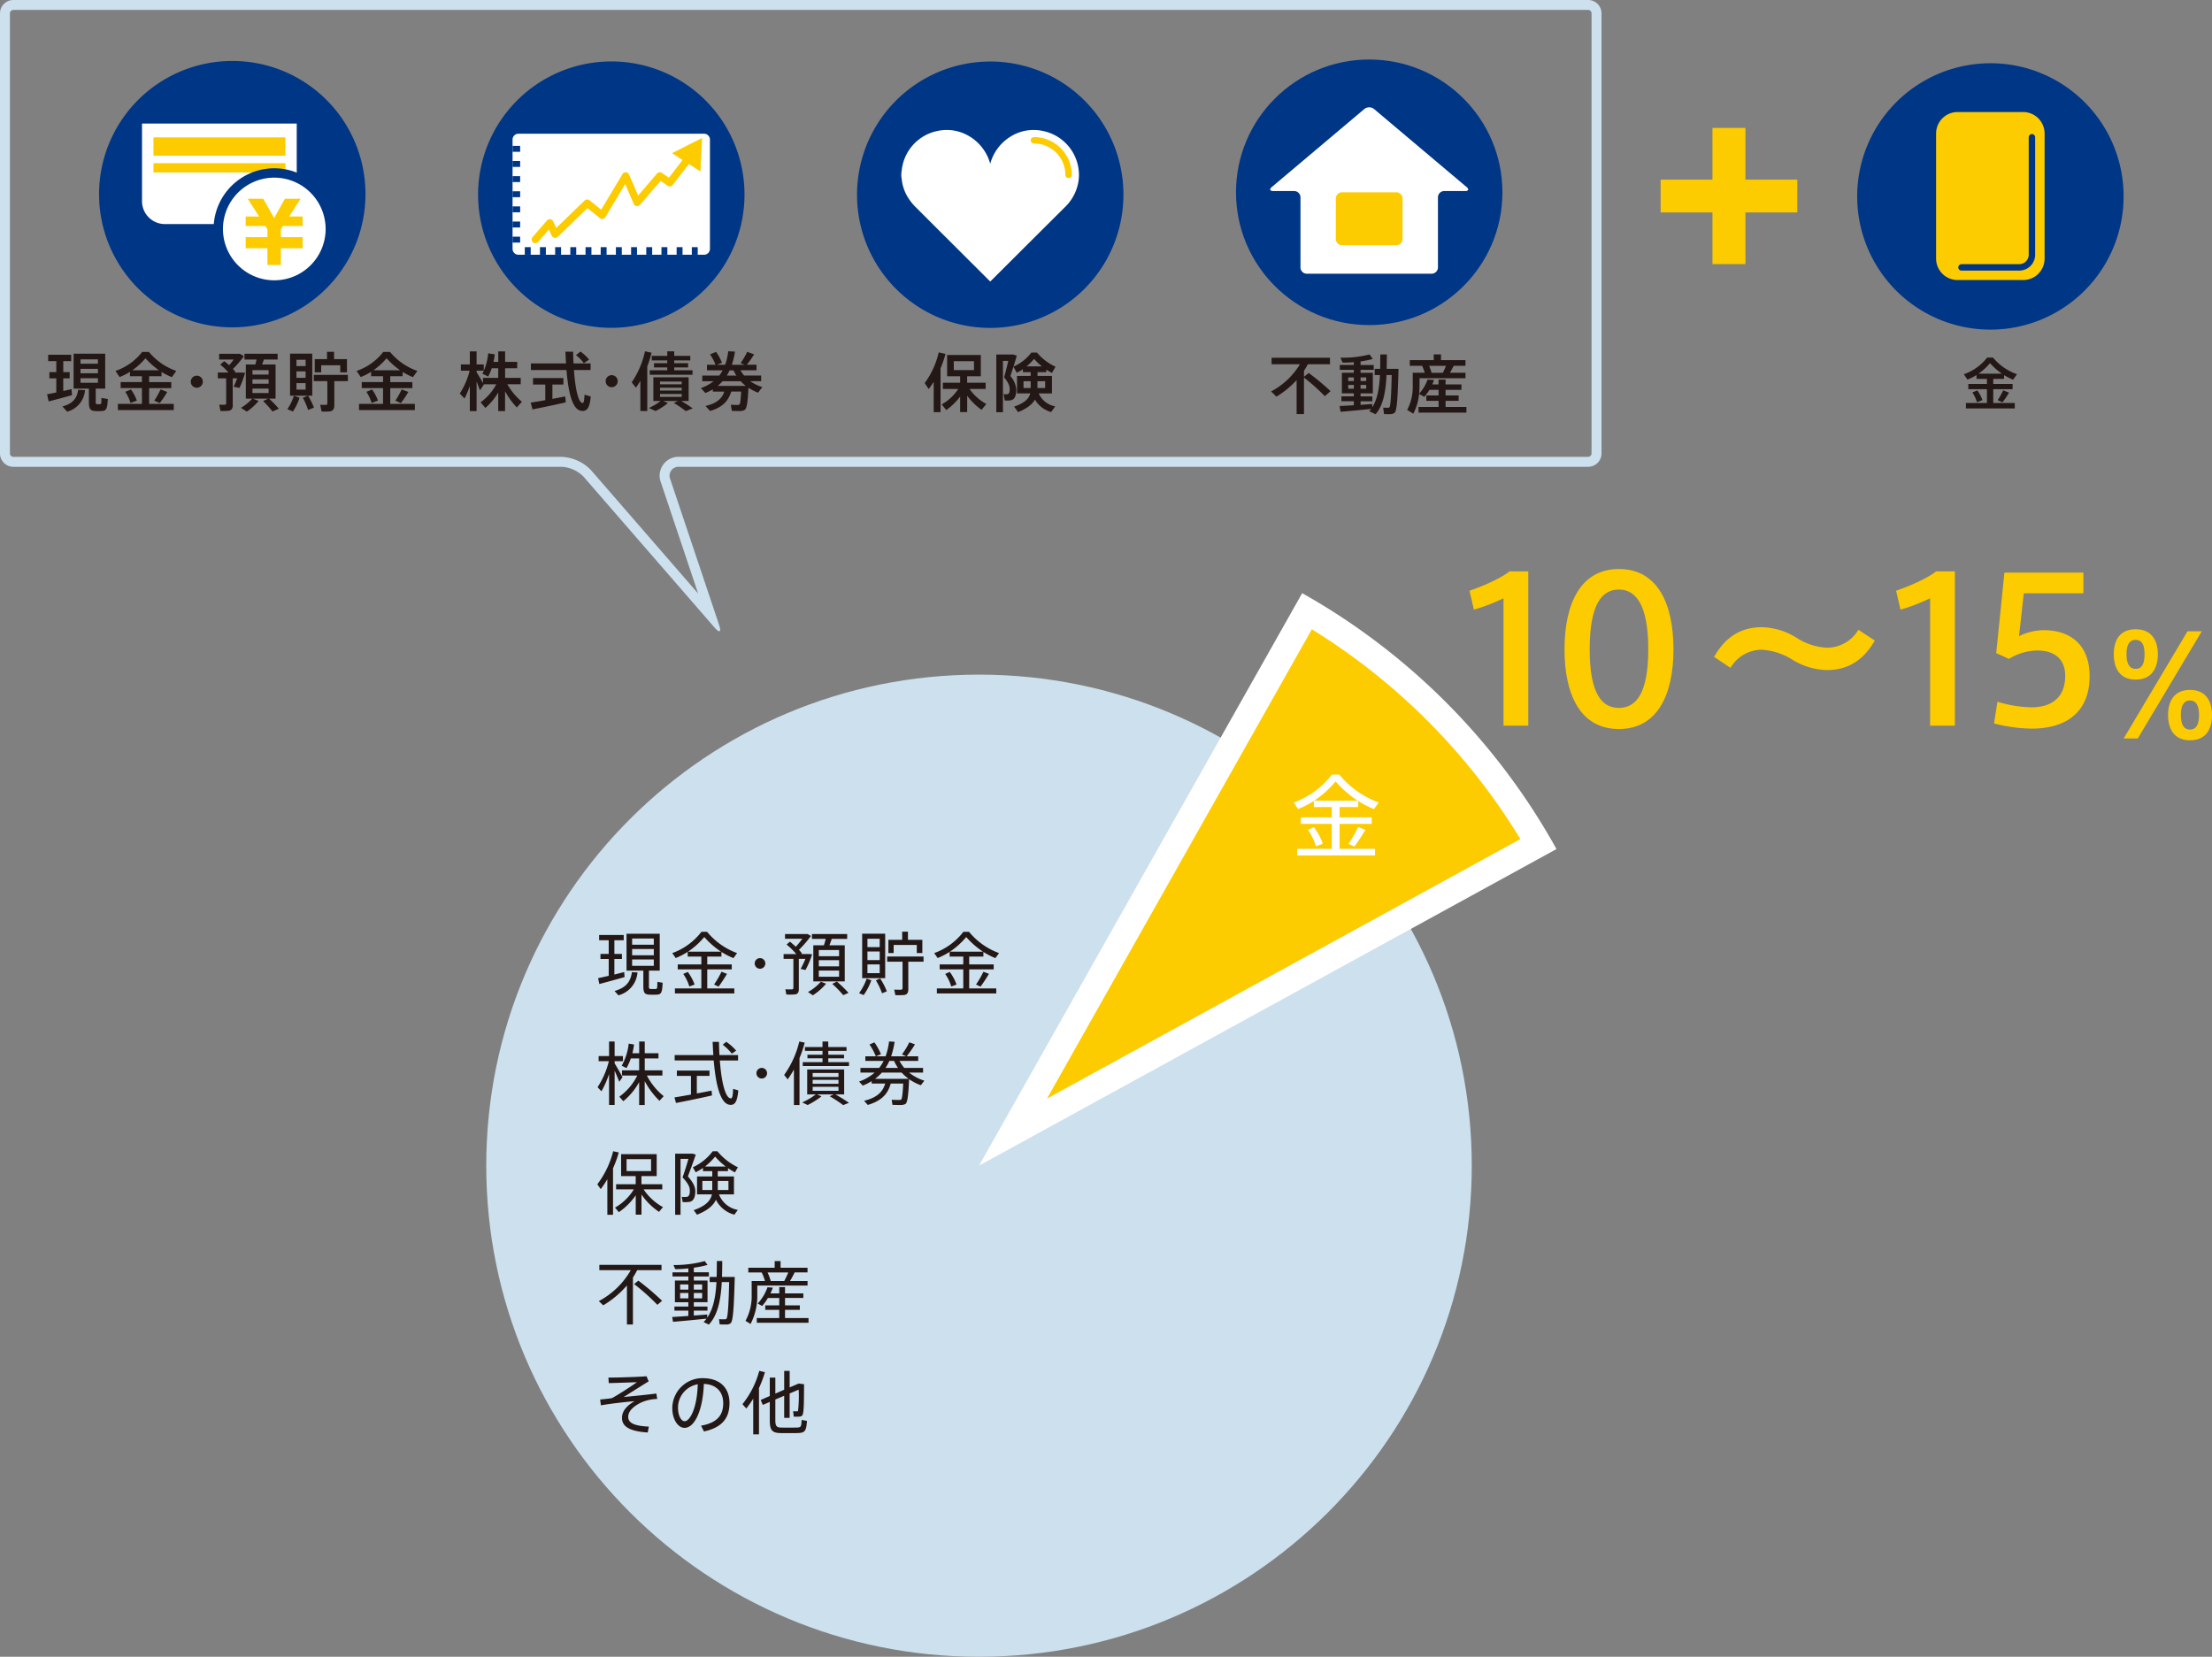<svg xmlns="http://www.w3.org/2000/svg" width="549.99" height="412" viewBox="0 0 549.99 412">
  <rect x="0" y="0" width="549.99" height="412" fill="#808080" stroke="none"/>
  <g id="グループ_5844" data-name="グループ 5844" transform="translate(15623.995 -3550)">
    <path id="パス_25089" data-name="パス 25089" d="M0,0H33.98V8.16H0Z" transform="translate(-15211.095 3594.67)" fill="#fccc00"/>
    <path id="パス_25090" data-name="パス 25090" d="M0,0H8.19V33.87H0Z" transform="translate(-15198.205 3581.81)" fill="#fccc00"/>
    <g id="グループ_5772" data-name="グループ 5772" transform="translate(-15623.995 3550)">
      <path id="パス_24649" data-name="パス 24649" d="M528.01,48.75a33.12,33.12,0,1,1-33.12-33.02,33.075,33.075,0,0,1,33.12,33.02" fill="#003686"/>
      <path id="パス_24650" data-name="パス 24650" d="M503.02,69.64H486.75a5.348,5.348,0,0,1-5.36-5.33V33.19a5.348,5.348,0,0,1,5.36-5.33h16.27a5.345,5.345,0,0,1,5.35,5.33V64.31a5.339,5.339,0,0,1-5.35,5.33" fill="#fccc00"/>
      <path id="パス_24651" data-name="パス 24651" d="M505.22,34.14V63.35a3.154,3.154,0,0,1-3.15,3.14H487.71" fill="none" stroke="#003685" stroke-linecap="round" stroke-linejoin="round" stroke-width="1.6"/>
    </g>
    <path id="パス_25091" data-name="パス 25091" d="M122.52,0c67.666,0,122.52,54.675,122.52,122.12S190.186,244.24,122.52,244.24,0,189.565,0,122.12,54.854,0,122.52,0Z" transform="translate(-15503.095 3717.76)" fill="#cce0ee"/>
    <g id="グループ_5773" data-name="グループ 5773" transform="translate(-15623.995 3550)">
      <path id="パス_24652" data-name="パス 24652" d="M151.35,242.66v-4.18H149.3v-1.27h2.05v-3.4h-2.38v-1.3h6.11v1.3h-2.32v3.4h1.88v1.27h-1.88v3.86c.88-.22,1.75-.43,2.44-.62l.1,1.25c-1.82.53-4.67,1.3-6.28,1.73l-.31-1.46c.67-.14,1.62-.34,2.63-.58Zm7.16-.85a6.406,6.406,0,0,1-4.75,5.7l-.96-1.08c3.12-.87,4.01-2.57,4.32-4.68l1.39.07Zm2.83,3.34c0,.67.09.77.47.79H163c.4-.02.43-.1.45-1.78l1.31.22c-.12,2.64-.38,2.95-1.65,2.97-.43.02-1.08.02-1.45,0-1.4-.03-1.7-.43-1.7-2.2v-3.79h-4.18V232.2h8.26v9.16h-2.69v3.79Zm-4.17-10.22h5.39v-1.54h-5.39Zm0,2.62h5.39v-1.56h-5.39Zm0,2.63h5.39V238.6h-5.39Z" fill="#231815"/>
      <path id="パス_24653" data-name="パス 24653" d="M174.38,245.79v-4.73h-5.87v-1.23h5.87v-1.96h-3.39V236.7a18.36,18.36,0,0,1-2.98,1.54l-.86-1.23a15.908,15.908,0,0,0,7.26-5.3h1.39a17.426,17.426,0,0,0,7.47,5.3l-.91,1.25a18.362,18.362,0,0,1-2.98-1.54v1.15h-3.53v1.96h6.09v1.23h-6.09v4.73h6.73v1.25H167.81v-1.25h6.56Zm-3.37-4.1a11.9,11.9,0,0,1,1.69,3.14l-1.31.48a10.806,10.806,0,0,0-1.51-3.12l1.14-.5Zm8.28-5.03a20.439,20.439,0,0,1-4.18-3.65,18.675,18.675,0,0,1-4.06,3.65h8.25Zm1.46,5.52a36.074,36.074,0,0,1-2.08,3.17l-1.12-.52a23.442,23.442,0,0,0,1.84-3.19l1.36.53Z" fill="#231815"/>
      <path id="パス_24654" data-name="パス 24654" d="M188.96,240.9a1.32,1.32,0,1,1,.02,0Z" fill="#231815"/>
      <path id="パス_24655" data-name="パス 24655" d="M198.63,245.89c0,.81-.22,1.29-.95,1.39a15.107,15.107,0,0,1-2.17.02l-.24-1.29c.57.03,1.36.03,1.62.02.29-.02.38-.15.38-.41v-7.17h-2.44v-1.2h3.15a16.982,16.982,0,0,0-2.41-2.37l.84-.72c.53.43,1.02.86,1.46,1.27a22.1,22.1,0,0,0,1.62-1.99h-4.3v-1.17h5.61l.83.48a28.12,28.12,0,0,1-2.98,3.45,9.347,9.347,0,0,1,.74.88l-.21.17h2.08l.67.05a22.471,22.471,0,0,1-1.65,3.91l-1.21-.26a26.314,26.314,0,0,0,1.19-2.5h-1.64v7.44Zm6.77-1.27a14.558,14.558,0,0,1-3.29,2.88c-.34-.22-.69-.45-1.21-.81a12.149,12.149,0,0,0,3.2-2.57l1.29.5Zm-.55-9.54c.19-.55.34-1.11.46-1.61h-3.43v-1.2h8.76v1.2H206.8c-.16.5-.36,1.06-.58,1.61h3.82v8.97h-7.82v-8.97h2.62Zm-1.26,2.7h5.04v-1.53h-5.04Zm0,2.53h5.04v-1.54h-5.04Zm0,2.58h5.04v-1.54h-5.04Zm4.51,1.21a30.99,30.99,0,0,1,2.87,2.8l-1.31.57a25.666,25.666,0,0,0-2.72-2.8c.48-.26.81-.41,1.15-.57Z" fill="#231815"/>
      <path id="パス_24656" data-name="パス 24656" d="M216.65,243.76a14.789,14.789,0,0,1-1.91,3.69l-1.14-.48a13.635,13.635,0,0,0,1.88-3.6Zm3.44-11.58v11.06h-5.72V232.18Zm-4.41,3.35h3.05v-2.09h-3.05Zm0,3.22h3.05v-2.13h-3.05Zm0,3.24h3.05v-2.16h-3.05Zm3.17,1.34a16.855,16.855,0,0,1,1.65,3.19l-1.19.48a17.06,17.06,0,0,0-1.53-3.22Zm6.99,2.68c0,.82-.26,1.29-1,1.42a17.2,17.2,0,0,1-2.22.03l-.28-1.37c.59.03,1.43.03,1.67.02.31-.02.4-.15.4-.41v-6.55h-3.82v-1.29h9.04v1.29h-3.79v6.86Zm-1.52-12.3v-2.02h1.43v2.02h3.58V237h-1.38v-2.02H222.2V237h-1.31v-3.29h3.43Z" fill="#231815"/>
      <path id="パス_24657" data-name="パス 24657" d="M239.51,245.79v-4.73h-5.87v-1.23h5.87v-1.96h-3.39V236.7a18.36,18.36,0,0,1-2.98,1.54l-.86-1.23a15.908,15.908,0,0,0,7.26-5.3h1.39a17.426,17.426,0,0,0,7.47,5.3l-.91,1.25a18.362,18.362,0,0,1-2.98-1.54v1.15h-3.53v1.96h6.09v1.23h-6.09v4.73h6.73v1.25H232.94v-1.25h6.56Zm-3.37-4.1a11.9,11.9,0,0,1,1.69,3.14l-1.31.48a10.806,10.806,0,0,0-1.51-3.12l1.14-.5Zm8.28-5.03a20.439,20.439,0,0,1-4.18-3.65,18.675,18.675,0,0,1-4.06,3.65h8.25Zm1.46,5.52a36.074,36.074,0,0,1-2.08,3.17l-1.12-.52a23.442,23.442,0,0,0,1.84-3.19l1.36.53Z" fill="#231815"/>
      <path id="パス_24658" data-name="パス 24658" d="M149.54,271.37l-.96-1.01a20.974,20.974,0,0,0,2.81-6.47h-2.55v-1.27h2.6V259h1.38v3.62h2.07v1.27h-2.07v.53c.72,1.2,1.52,2.61,1.96,3.46l-.81,1.13c-.28-.72-.7-1.77-1.15-2.76v8.52h-1.38v-7.7a23.317,23.317,0,0,1-1.89,4.29Zm5.43,2.47-.98-1.13a14.152,14.152,0,0,0,4.46-5.25h-3.8v-1.3h4.27v-2.95h-2.07a14.79,14.79,0,0,1-1.08,2.4l-1.19-.6a14.436,14.436,0,0,0,1.74-5.49l1.33.22c-.1.74-.24,1.46-.41,2.18h1.69V259h1.38v2.92h3.41v1.29h-3.41v2.95h4.39v1.3h-3.86a16.179,16.179,0,0,0,4.18,5.13l-1.05,1.15a19.842,19.842,0,0,1-3.67-4.9v5.95h-1.38v-5.7a16.407,16.407,0,0,1-3.94,4.75Z" fill="#231815"/>
      <path id="パス_24659" data-name="パス 24659" d="M171.8,272.19v-4.65h-3.5v-1.32h8.11v1.32h-3.15v4.37c1.33-.24,2.63-.5,3.67-.7l.1,1.2c-2.6.6-6.68,1.44-8.95,1.87l-.38-1.39c1.03-.15,2.53-.41,4.1-.7Zm5.56-9.82c-.07-1.06-.12-2.16-.17-3.29h1.57c.02,1.15.07,2.25.12,3.29h4.63v1.34h-4.53c.41,5.54,1.39,9.33,2.7,9.43.38.03.53-.5.6-2.37l1.29.38c-.26,3-.93,3.76-2.2,3.57-2.24-.33-3.39-4.84-3.91-11.01h-9.71v-1.34Zm3.22-3.3a12.71,12.71,0,0,1,2.46,2.2l-1.08.75a12.347,12.347,0,0,0-2.27-2.23Z" fill="#231815"/>
      <path id="パス_24660" data-name="パス 24660" d="M189.39,268.2a1.32,1.32,0,1,1,.02,0Z" fill="#231815"/>
      <path id="パス_24661" data-name="パス 24661" d="M197.4,274.79v-8.83a26.138,26.138,0,0,1-1.55,2.45l-.88-1.1a23.576,23.576,0,0,0,3.77-8.32l1.34.29a28.756,28.756,0,0,1-1.29,3.83v11.68Zm3.42,0-1.36-.65a16.445,16.445,0,0,0,3.37-1.99H200.7v-6.21h9.19v6.21h-2.17c1.29.72,2.38,1.42,3.36,2.09l-1.43.57a33.984,33.984,0,0,0-3.36-2.2l.98-.46h-4.13l1.12.48a20,20,0,0,1-3.44,2.16Zm-1.22-9.7v-.96h4.91v-.96h-3.75v-.89h3.75v-.96h-4.37v-.94h4.37v-1.39h1.43v1.39h4.54v.94h-4.54v.96h3.92v.89h-3.92v.96h5.15v.96H199.61Zm8.88,1.74h-6.42v.98h6.42Zm0,1.69h-6.42v.99h6.42Zm0,1.74h-6.42v1h6.42Z" fill="#231815"/>
      <path id="パス_24662" data-name="パス 24662" d="M215.77,274.77l-.93-1.03c3.41-.82,4.72-2.4,5.25-4.29h-3.36v-.6a13.131,13.131,0,0,1-2.22,1.11l-.91-1.01a11.433,11.433,0,0,0,3.87-2.23h-3.53v-1.15h4.65a10.753,10.753,0,0,0,1.12-1.75h-4.55v-1.15h5.04a17.538,17.538,0,0,0,.86-3.69l1.38.09a22.733,22.733,0,0,1-.86,3.6h3.73l-1.05-.46a19.284,19.284,0,0,0,1.84-3.02c1.27.48,1.34.5,1.39.53a28.127,28.127,0,0,1-2.05,2.95h2.86v1.15h-4.65a9.632,9.632,0,0,0,1.19,1.75h4.67v1.15h-3.48a11.7,11.7,0,0,0,3.8,2.02l-.88,1.13a12.381,12.381,0,0,1-2.91-1.51c-.17,3.88-.38,5.82-.93,6.18a2.4,2.4,0,0,1-1.08.24c-.46.02-1.51-.02-2.13-.03l-.19-1.27c.59.03,1.53.07,1.98.05a.534.534,0,0,0,.36-.1c.24-.17.4-1.41.52-3.98h-3.1c-.65,2.37-2.05,4.24-5.72,5.32Zm1.64-15.56a14.578,14.578,0,0,1,1.63,2.95l-1.27.52a15.349,15.349,0,0,0-1.58-2.95C217.31,259.27,217.36,259.23,217.41,259.21Zm7.81,9.07h.72a11.838,11.838,0,0,1-1.76-1.56h-4.91a11.624,11.624,0,0,1-1.7,1.56h7.64Zm-1.94-2.71a10.324,10.324,0,0,1-.98-1.75h-1.17a11.666,11.666,0,0,1-.96,1.75h3.12Z" fill="#231815"/>
      <path id="パス_24663" data-name="パス 24663" d="M152.42,302.08h-1.41v-8.85a22.116,22.116,0,0,1-1.65,2.47l-.84-1.2a22.741,22.741,0,0,0,3.94-8.22l1.39.31a27.441,27.441,0,0,1-1.43,3.93v11.56Zm12.43-1.9c-.43.48-.71.82-.98,1.18a16.237,16.237,0,0,1-4.37-4.31v5.01h-1.43v-4.82a16.216,16.216,0,0,1-4.2,4.19l-.95-1.13a13.182,13.182,0,0,0,4.68-4.54h-4.41v-1.27h4.87v-2.02h-3.63v-5.46h8.85v5.46h-3.79v2.02h5.18v1.27h-4.65a13.718,13.718,0,0,0,4.82,4.42Zm-9.06-8.97h6.09v-2.95h-6.09Z" fill="#231815"/>
      <path id="パス_24664" data-name="パス 24664" d="M171.98,286.89h.26l.76.24c-.59,1.7-1.26,3.55-1.96,5.4,1.31,1.54,1.84,2.57,1.84,3.71,0,1.25-.33,2.4-1.38,2.62a7.283,7.283,0,0,1-1.77.05l-.21-1.29a6.206,6.206,0,0,0,1.21.02c.62-.09.79-.67.79-1.54,0-.98-.46-1.87-1.81-3.31.57-1.61,1.07-3.21,1.46-4.61h-1.96v13.91h-1.34v-15.2h4.11Zm11.47,13.99-.86,1.18a7.189,7.189,0,0,1-4.58-3.71c-.65,1.42-2.08,2.68-4.72,3.72-.33-.48-.57-.82-.81-1.13,2.96-1.05,4.2-2.33,4.53-3.93h-3.7v-4.46h3.79v-1.32h-2.31v-.79a17.255,17.255,0,0,1-1.81,1.08l-.71-1.25a13.032,13.032,0,0,0,4.94-3.98h1.17a14.873,14.873,0,0,0,5.09,3.98l-.74,1.27a17.631,17.631,0,0,1-1.72-1.05v.74h-2.55v1.32h4.03v4.46h-3.72a6.12,6.12,0,0,0,4.67,3.86Zm-8.82-4.95h2.46v-2.25h-2.46Zm5.81-5.85a17.118,17.118,0,0,1-2.63-2.47,15.733,15.733,0,0,1-2.51,2.47h5.15Zm.68,5.85v-2.25h-2.65v2.25Z" fill="#231815"/>
      <path id="パス_24665" data-name="パス 24665" d="M157.38,329.37h-1.5v-9.71a24.283,24.283,0,0,1-5.89,4.94l-1.1-1.05a19.884,19.884,0,0,0,7.95-7.7h-7.82v-1.32h15.46v1.32h-6.04c-.33.62-.67,1.23-1.07,1.84v11.68Zm1.34-10.91a66.458,66.458,0,0,1,5.9,5.01l-1.17,1.01a52.676,52.676,0,0,0-5.78-5.16l1.05-.86Z" fill="#231815"/>
      <path id="パス_24666" data-name="パス 24666" d="M171.15,327.26v-1.34h-3.46v-1.01h3.46v-1.08h-3.34v-5.39h3.34v-1.01h-3.94V316.4h3.94v-.98a32.454,32.454,0,0,1-3.25.19l-.45-1.03a28.96,28.96,0,0,0,7.78-.98l.69.94a22.535,22.535,0,0,1-3.41.7v1.15h3.74v1.03h-3.74v1.01h3.41v5.39h-3.41v1.08h3.39v1.01h-3.39v1.23c1.21-.09,2.39-.17,3.32-.26l.02.79c1.55-2.25,2.1-5.35,2.29-8.85h-1.69v-1.27h1.74c.03-1.29.05-2.61.05-3.96h1.34c0,1.34-.02,2.68-.07,3.96h3.18c-.19,6.96-.38,10.86-.98,11.46a1.556,1.556,0,0,1-1.08.36c-.38,0-1.21,0-1.69-.03l-.16-1.3a14.493,14.493,0,0,0,1.45.03.459.459,0,0,0,.4-.14c.34-.38.53-3.36.67-9.11h-1.84c-.24,4.36-.96,8.2-3.22,10.57l-1.29-.62c.26-.28.5-.57.72-.86-2.46.26-6.21.62-8.33.79l-.21-1.2c1-.05,2.48-.15,4.01-.26Zm-2.04-6.57h2.05V319.4h-2.05Zm0,2.18h2.05v-1.34h-2.05Zm5.47-2.18V319.4h-2.07v1.29Zm0,2.18v-1.34h-2.07v1.34Z" fill="#231815"/>
      <path id="パス_24667" data-name="パス 24667" d="M186.62,329.23l-1.26-.77a12.837,12.837,0,0,0,1.53-6.59v-3.31h3.32a11.52,11.52,0,0,0-.83-2.14h-3.32v-1.17h6.56V313.6h1.46v1.65h6.7v1.17h-3.2c-.31.63-.71,1.39-1.15,2.14h4.36v1.13h-12.5v2.2a15.173,15.173,0,0,1-1.67,7.34Zm1.55-.29v-1.17h5.58v-2.04h-3.48v-1.12h3.48v-1.84h-2.82a12.24,12.24,0,0,1-1.43,1.99l-1.1-.6a11.768,11.768,0,0,0,2.43-4.05l1.33.09a14.255,14.255,0,0,1-.6,1.44h2.2v-1.58h1.43v1.58h4.55v1.13h-4.55v1.84h3.68v1.12h-3.68v2.04h5.84v1.17H188.19Zm3.46-10.38H195c.38-.74.74-1.51,1-2.14h-5.16a11.394,11.394,0,0,1,.79,2.14Z" fill="#231815"/>
      <path id="パス_24668" data-name="パス 24668" d="M160.75,342.24l.53,1.27c-1.82,1.12-4.72,2.95-6.2,3.89,2.68-.26,5.94-.57,8.11-.87l.22,1.35a10.679,10.679,0,0,0-3.89.84c-2.08.99-3.32,2.21-3.32,3.62,0,1.54,1.53,2.26,5.13,2.42l-.28,1.46c-4.6-.29-6.4-1.53-6.4-3.62,0-1.72,1.19-3.04,3.13-4.17-2.62.24-5.7.58-8.37,1.03l-.19-1.44c1.12-.1,2.1-.21,2.94-.34,1.57-.86,4.58-2.8,6.21-3.96-1.74.05-5.16.19-7.01.22l-.09-1.37c2.26,0,7.28-.15,9.45-.33Z" fill="#231815"/>
      <path id="パス_24669" data-name="パス 24669" d="M167.16,350.22a7.5,7.5,0,0,1,7.47-7.51c4.7,0,6.75,2.71,6.75,6.19s-1.55,6.02-6.35,7.07l-.72-1.44c4.27-.75,5.51-2.86,5.51-5.59s-1.62-4.68-4.82-4.8c-.22,6.52-2.27,10.93-4.79,10.93-1.76,0-3.05-2.32-3.05-4.82v-.02Zm1.43-.02c0,1.73.74,3.22,1.63,3.22,1.36,0,3.12-3.38,3.27-9.19a5.918,5.918,0,0,0-4.91,5.97Z" fill="#231815"/>
      <path id="パス_24670" data-name="パス 24670" d="M188.71,356.69h-1.43v-8.87a27.5,27.5,0,0,1-1.72,2.44l-.96-1.08a22.434,22.434,0,0,0,4.18-8.28l1.41.33a28.344,28.344,0,0,1-1.48,3.95v11.53Zm11.21-12.47c-.02,4.92-.05,7.41-.48,7.8a1.146,1.146,0,0,1-.77.26c-.29.02-.95,0-1.31,0l-.16-1.34c.29.02.77.02,1,.02.1-.02.17-.02.22-.09a31.424,31.424,0,0,0,.16-5.3l-2.24.94v6.07h-1.36v-5.49l-2.2.93v5.21c0,1.46.38,1.73,1.43,1.77,1.03.02,2.67.02,3.77,0,1.17-.03,1.27-.14,1.33-1.9l1.34.24c-.21,2.66-.5,2.98-2.55,3.03-1.22.02-2.89.02-4.01,0-2.05-.05-2.69-.63-2.69-3.14v-4.61l-1.74.74-.52-1.23,2.26-.98v-4.58h1.38v3.98l2.2-.96v-4.68h1.36v4.1l2.24-.96,1.34.17Z" fill="#231815"/>
    </g>
    <g id="グループ_5774" data-name="グループ 5774" transform="translate(-15623.995 3550)">
      <path id="パス_24671" data-name="パス 24671" d="M324.99,151.97a160.8,160.8,0,0,1,57.56,57.91L251.87,281.53Z" fill="#fccc00"/>
      <path id="パス_24672" data-name="パス 24672" d="M326.18,156.49a157.465,157.465,0,0,1,51.85,52.16L260.32,273.19l65.86-116.7m-2.41-8.98L243.42,289.87,387,211.14a164.312,164.312,0,0,0-63.24-63.64h0Z" fill="#fff"/>
    </g>
    <g id="グループ_5775" data-name="グループ 5775" transform="translate(-15623.995 3550)">
      <path id="パス_24673" data-name="パス 24673" d="M366.47,151.61l-1.09-4.71c3.18-1.09,7.7-3.02,9.94-4.81h4.67v38.36h-6.16V148.78a45.648,45.648,0,0,1-7.36,2.82Z" fill="#fccc00"/>
      <path id="パス_24674" data-name="パス 24674" d="M416.09,161.52c0,11.2-3.98,19.77-13.57,19.77S389,172.72,389,161.47s3.93-19.97,13.52-19.97,13.57,8.57,13.57,19.97Zm-20.83,0c0,10.9,2.98,14.52,7.26,14.52s7.31-3.62,7.31-14.57-3.03-14.87-7.31-14.87-7.26,3.77-7.26,14.87Z" fill="#fccc00"/>
      <path id="パス_24675" data-name="パス 24675" d="M454.32,161.07a9.094,9.094,0,0,0,7.75-4.46l4.08,2.68c-2.24,3.92-5.77,7.34-11.88,7.34a17.05,17.05,0,0,1-8.45-2.48,16.039,16.039,0,0,0-7.85-2.58,9.08,9.08,0,0,0-7.7,4.51l-4.08-2.73c2.24-3.92,5.67-7.38,11.88-7.38a16.968,16.968,0,0,1,8.55,2.58,15.421,15.421,0,0,0,7.7,2.53Z" fill="#fccc00"/>
      <path id="パス_24676" data-name="パス 24676" d="M472.54,151.61l-1.09-4.71c3.18-1.09,7.7-3.02,9.94-4.81h4.67v38.36H479.9V148.78a45.648,45.648,0,0,1-7.36,2.82Z" fill="#fccc00"/>
      <path id="パス_24677" data-name="パス 24677" d="M508.18,156.71c6.26,0,11.38,3.32,11.38,11.45,0,9.12-6.06,13.03-14.37,13.03a38.737,38.737,0,0,1-9.39-1.29l.84-5.4a30.366,30.366,0,0,0,8.5,1.39c4.28,0,8.35-1.88,8.35-7.83,0-4.56-3.13-6.29-6.86-6.29a13.6,13.6,0,0,0-7.11,2.08l-3.18-1.44,2.04-20.02h19.63v5.15H503.2l-1.19,10.66a14.249,14.249,0,0,1,6.16-1.49Z" fill="#fccc00"/>
      <path id="パス_24678" data-name="パス 24678" d="M531,169c-3.97,0-5.43-2.88-5.43-6.31s1.46-6.21,5.46-6.21,5.5,2.88,5.5,6.21-1.43,6.31-5.5,6.31Zm.55,14.64h-3.52l15.87-26.65h3.55l-15.91,26.65Zm-.52-17.31c1.6,0,2.19-1.39,2.19-3.64s-.59-3.57-2.23-3.57-2.26,1.42-2.26,3.57.63,3.64,2.26,3.64h.03Zm13.47,17.76c-3.97,0-5.43-2.88-5.43-6.28s1.46-6.25,5.46-6.25,5.46,2.88,5.46,6.25-1.36,6.28-5.46,6.28Zm.04-2.67c1.6,0,2.23-1.39,2.23-3.61s-.63-3.61-2.26-3.61-2.26,1.42-2.26,3.61.63,3.61,2.26,3.61Z" fill="#fccc00"/>
    </g>
    <path id="パス_24679" data-name="パス 24679" d="M494.03,100.22V96.79H489.4V95.48h4.63V94.21h-2.59v-.95a12.553,12.553,0,0,1-2.26,1.13l-.9-1.33a12.422,12.422,0,0,0,5.8-4.14h1.46a13.6,13.6,0,0,0,5.96,4.14l-.97,1.36a16.8,16.8,0,0,1-2.24-1.13v.92H495.6v1.27h4.81v1.31H495.6v3.43h5.35v1.34H488.81v-1.34h5.22Zm-2.4-3.14a9.126,9.126,0,0,1,1.29,2.42l-1.37.52a9.013,9.013,0,0,0-1.14-2.42Zm6.11-4.16a16.608,16.608,0,0,1-2.94-2.61,14.913,14.913,0,0,1-2.86,2.61Zm1.78,4.71a19.409,19.409,0,0,1-1.63,2.42l-1.19-.53a18.8,18.8,0,0,0,1.37-2.45l1.44.56Z" transform="translate(-15623.995 3550)" fill="#231815"/>
    <g id="グループ_5776" data-name="グループ 5776" transform="translate(-15623.995 3550)">
      <path id="パス_24680" data-name="パス 24680" d="M14,97.6V94.08H12.28V92.53H14V89.8H11.98V88.22H17.7V89.8H15.73v2.73h1.59v1.55H15.73v3.15c.74-.16,1.46-.32,2.05-.48l.13,1.52c-1.72.48-4.31,1.18-5.82,1.55l-.38-1.78c.59-.1,1.41-.26,2.29-.45Zm7.13-.59a5.955,5.955,0,0,1-4.44,5.36l-1.17-1.3c2.85-.77,3.64-2.24,3.91-4.14Zm2.66,2.73c0,.66.05.75.32.77h.79c.27-.02.31-.1.32-1.55l1.59.26c-.13,2.67-.43,2.97-1.78,3.01a9.887,9.887,0,0,1-1.09,0c-1.54-.05-1.84-.46-1.84-2.48V96.63H18.3V87.95h7.86v8.68H23.8v3.12Zm-3.77-9.29h4.33V89.36H20.02Zm0,2.37h4.33v-1.1H20.02Zm0,2.36h4.33V94.06H20.02Z" fill="#231815"/>
      <path id="パス_24681" data-name="パス 24681" d="M35.29,100.43V96.51H30v-1.5h5.29V93.55H32.32V92.46a14.512,14.512,0,0,1-2.58,1.3l-1.03-1.52a14.2,14.2,0,0,0,6.64-4.73h1.67a15.457,15.457,0,0,0,6.81,4.73l-1.11,1.55a17.543,17.543,0,0,1-2.56-1.29v1.06H37.08v1.46h5.5v1.5h-5.5v3.92H43.2v1.53H29.32v-1.53h5.96Zm-2.74-3.58a10.42,10.42,0,0,1,1.47,2.77l-1.57.59a10.342,10.342,0,0,0-1.3-2.77l1.4-.59Zm6.99-4.77a19,19,0,0,1-3.37-2.99,17.6,17.6,0,0,1-3.27,2.99Zm2.04,5.39a24.41,24.41,0,0,1-1.86,2.77l-1.36-.61a21.51,21.51,0,0,0,1.57-2.8l1.65.64Z" fill="#231815"/>
      <path id="パス_24682" data-name="パス 24682" d="M48.92,96.42a1.5,1.5,0,1,1,.02,0Z" fill="#231815"/>
      <path id="パス_24683" data-name="パス 24683" d="M57.89,100.65c0,.88-.26,1.36-1.03,1.5a17.821,17.821,0,0,1-2.04.05l-.31-1.58a9.977,9.977,0,0,0,1.4.03c.24-.02.32-.13.32-.35V94.08H54.16V92.64H56.8a13.885,13.885,0,0,0-2.05-1.97l1.01-.86c.45.35.85.69,1.22,1.01A14.838,14.838,0,0,0,58.1,89.4H54.49V87.99h5.16l.99.58a24.016,24.016,0,0,1-2.73,3.18,8.693,8.693,0,0,1,.64.77l-.16.13h1.73l.82.05a23.412,23.412,0,0,1-1.39,3.76l-1.48-.29a18.074,18.074,0,0,0,.9-2.08H57.86v6.57Zm6.41-.94a13.878,13.878,0,0,1-2.93,2.65c-.46-.29-.91-.58-1.47-.94a11.516,11.516,0,0,0,2.81-2.29H61.12V90.64h2.37c.11-.42.22-.85.3-1.23h-3V87.97h8.24v1.44H65.62c-.13.38-.29.82-.45,1.23h3.35v8.49H66.9a25,25,0,0,1,2.42,2.51l-1.57.69a23.08,23.08,0,0,0-2.32-2.59c.47-.24.87-.43,1.25-.61H62.86l1.44.58Zm-1.53-6.57h4.02V92.05H62.77Zm0,2.28h4.02V94.33H62.77Zm0,2.31h4.02v-1.1H62.77Z" fill="#231815"/>
      <path id="パス_24684" data-name="パス 24684" d="M74.48,98.91a13.555,13.555,0,0,1-1.65,3.42l-1.38-.58a12.425,12.425,0,0,0,1.62-3.33l1.41.48Zm2.06-.51H72.12V87.94h5.52V98.4H76.6a17.121,17.121,0,0,1,1.46,2.97l-1.46.58a15.007,15.007,0,0,0-1.31-3.02l1.27-.53Zm-2.83-7.36h2.28V89.47H73.71Zm0,2.91h2.28v-1.6H73.71Zm0,2.93h2.28V95.27H73.71Zm9.42,3.85c0,.91-.27,1.42-1.07,1.57a15.541,15.541,0,0,1-2.1.03l-.35-1.68a10.847,10.847,0,0,0,1.46.03c.24-.02.32-.13.32-.35V94.77H78.02V93.22H86.5v1.55H83.13ZM81.31,89.3V87.49h1.75V89.3h3.21v3.29H84.6V90.83H79.86v1.76h-1.6V89.3h3.06Z" fill="#231815"/>
      <path id="パス_24685" data-name="パス 24685" d="M95.24,100.43V96.51H89.95v-1.5h5.29V93.55H92.27V92.46a14.512,14.512,0,0,1-2.58,1.3l-1.03-1.52a14.2,14.2,0,0,0,6.64-4.73h1.67a15.457,15.457,0,0,0,6.81,4.73l-1.11,1.55a17.542,17.542,0,0,1-2.56-1.29v1.06H97.03v1.46h5.5v1.5h-5.5v3.92h6.12v1.53H89.27v-1.53h5.96ZM92.5,96.85a10.42,10.42,0,0,1,1.47,2.77l-1.57.59a10.342,10.342,0,0,0-1.3-2.77Zm6.99-4.77a19,19,0,0,1-3.37-2.99,17.6,17.6,0,0,1-3.27,2.99Zm2.04,5.39a24.409,24.409,0,0,1-1.86,2.77l-1.36-.61a21.511,21.511,0,0,0,1.57-2.8l1.65.64Z" fill="#231815"/>
    </g>
    <path id="パス_24686" data-name="パス 24686" d="M185.11,48.3a33.12,33.12,0,1,1-33.12-33.02A33.075,33.075,0,0,1,185.11,48.3" transform="translate(-15623.995 3550)" fill="#003686"/>
    <path id="パス_25092" data-name="パス 25092" d="M1.47,0H47.61a1.47,1.47,0,0,1,1.47,1.47V28.63a1.47,1.47,0,0,1-1.47,1.47H1.47A1.47,1.47,0,0,1,0,28.63V1.47A1.47,1.47,0,0,1,1.47,0Z" transform="translate(-15496.555 3583.25)" fill="#fff"/>
    <path id="パス_25093" data-name="パス 25093" d="M0,0H1.89" transform="translate(-15496.555 3587.01)" fill="none" stroke="#003686" stroke-width="1.47"/>
    <path id="パス_25094" data-name="パス 25094" d="M0,0H1.89" transform="translate(-15496.555 3590.77)" fill="none" stroke="#003686" stroke-width="1.47"/>
    <path id="パス_25095" data-name="パス 25095" d="M0,0H1.89" transform="translate(-15496.555 3594.54)" fill="none" stroke="#003686" stroke-width="1.47"/>
    <path id="パス_25096" data-name="パス 25096" d="M0,0H1.89" transform="translate(-15496.555 3598.3)" fill="none" stroke="#003686" stroke-width="1.47"/>
    <path id="パス_25097" data-name="パス 25097" d="M0,0H1.89" transform="translate(-15496.555 3602.06)" fill="none" stroke="#003686" stroke-width="1.47"/>
    <path id="パス_25098" data-name="パス 25098" d="M0,0H1.89" transform="translate(-15496.555 3605.83)" fill="none" stroke="#003686" stroke-width="1.47"/>
    <path id="パス_25099" data-name="パス 25099" d="M0,0H1.89" transform="translate(-15496.555 3609.59)" fill="none" stroke="#003686" stroke-width="1.47"/>
    <path id="パス_25100" data-name="パス 25100" d="M0,1.89V0" transform="translate(-15492.775 3611.46)" fill="none" stroke="#003686" stroke-width="1.47"/>
    <path id="パス_25101" data-name="パス 25101" d="M0,1.89V0" transform="translate(-15489.005 3611.46)" fill="none" stroke="#003686" stroke-width="1.47"/>
    <path id="パス_25102" data-name="パス 25102" d="M0,1.89V0" transform="translate(-15485.226 3611.46)" fill="none" stroke="#003686" stroke-width="1.47"/>
    <path id="パス_25103" data-name="パス 25103" d="M0,1.89V0" transform="translate(-15481.455 3611.46)" fill="none" stroke="#003686" stroke-width="1.47"/>
    <path id="パス_25104" data-name="パス 25104" d="M0,1.89V0" transform="translate(-15477.675 3611.46)" fill="none" stroke="#003686" stroke-width="1.47"/>
    <path id="パス_25105" data-name="パス 25105" d="M0,1.89V0" transform="translate(-15473.905 3611.46)" fill="none" stroke="#003686" stroke-width="1.47"/>
    <path id="パス_25106" data-name="パス 25106" d="M0,1.89V0" transform="translate(-15470.125 3611.46)" fill="none" stroke="#003686" stroke-width="1.47"/>
    <path id="パス_25107" data-name="パス 25107" d="M0,1.89V0" transform="translate(-15466.345 3611.46)" fill="none" stroke="#003686" stroke-width="1.47"/>
    <path id="パス_25108" data-name="パス 25108" d="M0,1.89V0" transform="translate(-15462.575 3611.46)" fill="none" stroke="#003686" stroke-width="1.47"/>
    <path id="パス_25109" data-name="パス 25109" d="M0,1.89V0" transform="translate(-15458.795 3611.46)" fill="none" stroke="#003686" stroke-width="1.47"/>
    <path id="パス_25110" data-name="パス 25110" d="M0,1.89V0" transform="translate(-15455.025 3611.46)" fill="none" stroke="#003686" stroke-width="1.47"/>
    <path id="パス_25111" data-name="パス 25111" d="M0,1.89V0" transform="translate(-15451.245 3611.46)" fill="none" stroke="#003686" stroke-width="1.47"/>
    <path id="パス_24687" data-name="パス 24687" d="M174.55,34.31l-7.46,3.78,2.62,1.7-3.4,4.41L164.58,43a.915.915,0,0,0-1.22.16l-4.7,5.46-2.25-5.23a.91.91,0,0,0-.78-.55.866.866,0,0,0-.85.44l-5.31,8.87-2.89-2.34a.928.928,0,0,0-1.22.05l-7.06,6.82-.77-1.65a.917.917,0,0,0-.71-.52.862.862,0,0,0-.82.31l-3.59,4.14a.915.915,0,0,0,.7,1.51.938.938,0,0,0,.7-.32l2.66-3.07.72,1.54a.958.958,0,0,0,.67.52.934.934,0,0,0,.81-.24l7.4-7.15,3.08,2.5a.9.9,0,0,0,.74.19.937.937,0,0,0,.63-.43l4.93-8.24,2.12,4.93a.936.936,0,0,0,.71.55.982.982,0,0,0,.84-.31l5.12-5.96,1.77,1.22a.923.923,0,0,0,1.25-.19l4.02-5.22,2.88,1.86.41-8.33Z" transform="translate(-15623.995 3550)" fill="#fccc00"/>
    <g id="グループ_5777" data-name="グループ 5777" transform="translate(-15623.995 3550)">
      <path id="パス_24688" data-name="パス 24688" d="M115.49,99.09l-1.17-1.23a18.628,18.628,0,0,0,2.45-5.68h-2.18V90.63h2.23V87.38h1.68v3.25h1.78v1.55H118.5v.37c.58.94,1.19,1.97,1.6,2.73V93.97h3.78v-2.4h-1.62a11.4,11.4,0,0,1-.88,2.06l-1.44-.7a13.692,13.692,0,0,0,1.44-5.07l1.64.26a18.7,18.7,0,0,1-.32,1.87h1.19V87.38h1.7v2.61h3.01v1.58h-3.01v2.4h3.88v1.58h-3.32a15.692,15.692,0,0,0,3.62,4.36l-1.27,1.41a19.319,19.319,0,0,1-2.92-4.01v4.91h-1.7V97.6a15.676,15.676,0,0,1-3.19,3.84l-1.2-1.39a13.153,13.153,0,0,0,3.91-4.49h-3.16l.05.1-.96,1.41c-.21-.59-.5-1.41-.83-2.21v7.37h-1.68V95.96a19.615,19.615,0,0,1-1.33,3.13Z" fill="#231815"/>
      <path id="パス_24689" data-name="パス 24689" d="M135.58,99.51V95.62h-3.05V94.01h7.55v1.61h-2.73v3.57c1.15-.21,2.28-.43,3.19-.61l.13,1.47c-2.42.58-6.14,1.34-8.27,1.76l-.45-1.69c.91-.14,2.23-.35,3.62-.61Zm5.16-9.13c-.06-.94-.11-1.92-.16-2.93h1.92c.02,1.01.05,2,.1,2.93h4.25v1.63H142.7c.35,4.83,1.11,8.09,2.13,8.2.31.03.43-.46.5-2.06l1.55.45c-.26,3.04-1.06,3.8-2.44,3.55-2.13-.38-3.13-4.51-3.59-10.14H132V90.38h8.74Zm3.58-2.96a10.842,10.842,0,0,1,2.15,2l-1.3.9a9.9,9.9,0,0,0-1.96-2.01l1.11-.88Z" fill="#231815"/>
      <path id="パス_24690" data-name="パス 24690" d="M152.08,96.29a1.5,1.5,0,1,1,.02,0Z" fill="#231815"/>
      <path id="パス_24691" data-name="パス 24691" d="M159.22,102.22V94.67a18.342,18.342,0,0,1-1.11,1.74l-1.04-1.34a21.924,21.924,0,0,0,3.3-7.71l1.64.35a28.762,28.762,0,0,1-1.07,3.39v11.11h-1.72Zm3.78,0-1.65-.77a14.538,14.538,0,0,0,2.9-1.73h-1.8v-5.9h8.77v5.9h-1.81c1.06.64,1.99,1.23,2.82,1.84l-1.72.67a30.089,30.089,0,0,0-2.97-2.03l1.03-.48H164.9l1.17.51a15.323,15.323,0,0,1-3.08,1.98Zm-1.45-9.03V92.07h4.36v-.7h-3.3V90.31h3.3v-.69h-3.86V88.5h3.86V87.37h1.73V88.5h3.99v1.12h-3.99v.69h3.45v1.06h-3.45v.7h4.55v1.12Zm7.95,1.68h-5.39v.7h5.39Zm0,1.55h-5.39v.7h5.39Zm0,1.55h-5.39v.72h5.39Z" fill="#231815"/>
      <path id="パス_24692" data-name="パス 24692" d="M176.56,102.21l-1.15-1.25c2.98-.69,4.17-2,4.68-3.58h-2.85v-.56a11.921,11.921,0,0,1-1.86.91l-1.11-1.22a10.7,10.7,0,0,0,3.14-1.71h-2.8V93.39h4.22a9.66,9.66,0,0,0,.85-1.3h-3.9V90.71h2.13a13.521,13.521,0,0,0-1.36-2.59c1.43-.59,1.46-.61,1.49-.62a13.113,13.113,0,0,1,1.47,2.7l-1.23.51h2.02a16.05,16.05,0,0,0,.77-3.36l1.67.08a19.267,19.267,0,0,1-.77,3.28h3.14l-.96-.42a19.412,19.412,0,0,0,1.64-2.8c1.63.61,1.67.62,1.7.64a21.668,21.668,0,0,1-1.81,2.57h2.42v1.38h-3.99a7.039,7.039,0,0,0,.91,1.3h4.23v1.41h-2.71a10.528,10.528,0,0,0,3.01,1.47l-1.07,1.39a11.99,11.99,0,0,1-2.39-1.23c-.16,3.42-.38,5.18-.95,5.53a2.429,2.429,0,0,1-1.2.26c-.43,0-1.41-.02-1.97-.03l-.26-1.53c.53.03,1.38.06,1.78.05a.548.548,0,0,0,.34-.1c.21-.14.35-1.15.45-3.23h-2.47c-.66,2.16-1.96,3.85-5.24,4.83Zm8.48-6.25h.38a11.359,11.359,0,0,1-1.25-1.15h-4.52a10.148,10.148,0,0,1-1.2,1.15ZM183.1,93.4a9.457,9.457,0,0,1-.71-1.3h-.98a10.851,10.851,0,0,1-.7,1.3Z" fill="#231815"/>
    </g>
    <path id="パス_24693" data-name="パス 24693" d="M279.33,48.32A33.12,33.12,0,1,1,246.21,15.3a33.075,33.075,0,0,1,33.12,33.02" transform="translate(-15623.995 3550)" fill="#003686"/>
    <path id="パス_24694" data-name="パス 24694" d="M268.23,44.5a11.343,11.343,0,0,1-3.39,6.95q-9.165,9.12-18.32,18.26a4.122,4.122,0,0,1-.31.28c-.09-.09-.16-.14-.22-.2q-9.255-9.225-18.49-18.45a13.531,13.531,0,0,1-1.92-2.52,10.641,10.641,0,0,1-1.38-4.33,5.347,5.347,0,0,1,0-2.08,11.183,11.183,0,0,1,9.24-9.91,10.8,10.8,0,0,1,7.39,1.28,11.507,11.507,0,0,1,5.38,6.94,11.467,11.467,0,0,1,4.78-6.58,10.808,10.808,0,0,1,7.97-1.64,11.194,11.194,0,0,1,9.26,9.94,9.848,9.848,0,0,1,0,2.07Z" transform="translate(-15623.995 3550)" fill="#fff"/>
    <g id="グループ_5778" data-name="グループ 5778" transform="translate(-15623.995 3550)">
      <path id="パス_24695" data-name="パス 24695" d="M233.87,102.49h-1.72V94.94c-.38.62-.8,1.23-1.24,1.81l-.99-1.49a20.755,20.755,0,0,0,3.48-7.63l1.68.37a24.022,24.022,0,0,1-1.22,3.58v10.9Zm11.38-2.03c-.45.53-.82.99-1.19,1.46a15.659,15.659,0,0,1-3.58-3.52v4.08h-1.75V98.61a15.39,15.39,0,0,1-3.45,3.36l-1.14-1.41a11.6,11.6,0,0,0,4.12-3.84h-3.83V95.17h4.3v-1.6h-3.24V88.28h8.38v5.29h-3.4v1.6h4.6v1.55h-4.02a12.626,12.626,0,0,0,4.18,3.74Zm-8.1-8.43h5.02V89.81h-5.02Z" fill="#231815"/>
      <path id="パス_24696" data-name="パス 24696" d="M262.38,101.03l-1.03,1.44a6.8,6.8,0,0,1-4.02-3.1c-.67,1.17-1.96,2.21-4.2,3.12-.35-.53-.67-.96-.99-1.37,2.6-.9,3.69-1.97,4.02-3.29h-3.29V93.48h3.4v-.94h-1.94v-.72a11.892,11.892,0,0,1-1.52.88l-.83-1.52c-.24.77-.5,1.55-.75,2.35a5.69,5.69,0,0,1,1.46,3.37c0,1.21-.29,2.4-1.25,2.62a5.705,5.705,0,0,1-1.62.06l-.29-1.57a4.913,4.913,0,0,0,.93.02c.46-.05.58-.56.58-1.31,0-.85-.35-1.6-1.38-2.89.4-1.42.75-2.83,1.04-4.09h-1.33V102.5h-1.65V88.16h4.2l.9.29c-.26.88-.53,1.79-.82,2.72a11.425,11.425,0,0,0,4.44-3.5h1.38a13.211,13.211,0,0,0,4.62,3.52l-.88,1.55a14.435,14.435,0,0,1-1.41-.83v.64h-2.18v.94h3.59v4.35h-3.29a5.571,5.571,0,0,0,4.12,3.21Zm-7.89-4.54h1.78V94.81h-1.78v1.68Zm4.58-5.38a14.736,14.736,0,0,1-1.96-1.87,13.156,13.156,0,0,1-1.86,1.87Zm.79,5.38V94.81h-1.91v1.68Z" fill="#231815"/>
    </g>
    <path id="パス_24697" data-name="パス 24697" d="M257.08,34.89a8.6,8.6,0,0,1,8.61,8.58" transform="translate(-15623.995 3550)" fill="none" stroke="#fccc00" stroke-linecap="round" stroke-linejoin="round" stroke-width="1.59"/>
    <g id="グループ_5779" data-name="グループ 5779" transform="translate(-15623.995 3550)">
      <ellipse id="楕円形_382" data-name="楕円形 382" cx="33.12" cy="33.02" rx="33.12" ry="33.02" transform="translate(307.32 14.8)" fill="#003686"/>
      <path id="パス_24698" data-name="パス 24698" d="M364.64,46.5,341.63,27.1a1.937,1.937,0,0,0-2.39,0L316.23,46.5c-.66.55-.49,1.01.37,1.01h5.18a1.571,1.571,0,0,1,1.57,1.56V66.5a1.564,1.564,0,0,0,1.57,1.56h31.04a1.571,1.571,0,0,0,1.57-1.56V49.07a1.564,1.564,0,0,1,1.57-1.56h5.18c.86,0,1.03-.45.37-1.01Z" fill="#fff"/>
    </g>
    <g id="グループ_5780" data-name="グループ 5780" transform="translate(-15623.995 3550)">
      <path id="パス_24699" data-name="パス 24699" d="M325.4,92.75a59.365,59.365,0,0,1,5.43,4.52l-1.43,1.25a46.883,46.883,0,0,0-5.18-4.62v9.08h-1.83V94.52a22.254,22.254,0,0,1-5.03,4.11l-1.31-1.29a18.429,18.429,0,0,0,7.16-6.76h-7.04V88.96h14.52v1.62h-5.51a17.837,17.837,0,0,1-.96,1.63v1.5l1.17-.96Z" fill="#231815"/>
      <path id="パス_24700" data-name="パス 24700" d="M336.61,100.77v-.99h-3.08V98.56h3.08v-.75h-2.97V92.69h2.97v-.72h-3.48V90.76h3.48v-.7a27.778,27.778,0,0,1-2.81.11l-.51-1.23a25.861,25.861,0,0,0,7.23-.8l.8,1.12a22.4,22.4,0,0,1-3.03.61v.9h3.27v1.21h-3.27v.72h3.05v5.12h-3.05v.75h2.93v1.22h-2.93v.88c1.04-.06,2.07-.14,2.89-.21l.02.82c1.28-2,1.75-4.75,1.91-8.01H341.8V91.72h1.36c.03-1.15.03-2.33.03-3.57h1.64c0,1.23-.02,2.41-.05,3.57h2.95c-.18,6.52-.34,10.31-.96,10.9a1.68,1.68,0,0,1-1.15.37c-.34.02-1.06,0-1.49-.02l-.22-1.6c.37.03.95.03,1.22.03a.476.476,0,0,0,.34-.13c.29-.3.45-2.97.56-8.01h-1.28c-.21,4.14-.82,7.58-2.73,9.75l-1.57-.75c.16-.18.32-.37.48-.58-2.29.26-5.68.56-7.61.72l-.24-1.44c.9-.03,2.2-.11,3.56-.19Zm-1.39-6.01h1.4v-.91h-1.4Zm0,1.91h1.4v-.94h-1.4Zm4.48-1.91v-.91h-1.41v.91Zm0,1.91v-.94h-1.41v.94Z" fill="#231815"/>
      <path id="パス_24701" data-name="パス 24701" d="M352.83,97.91a9.959,9.959,0,0,0,2.12-3.52l1.62.1a11.081,11.081,0,0,1-.45,1.1h1.56v-1.2h1.75v1.2h3.94v1.36h-3.94v1.39h3.25v1.34h-3.25v1.52h5.18v1.41H352.7V101.2h4.99V99.68h-3.05V98.34h3.05V96.95h-2.28a12.023,12.023,0,0,1-1.27,1.73l-1.3-.72a13.229,13.229,0,0,1-1.44,4.91l-1.52-.93a12.224,12.224,0,0,0,1.38-6.16V92.69h2.98a9.9,9.9,0,0,0-.66-1.73h-3.05V89.55h5.95V88.13h1.81v1.42h6.08v1.41h-2.92c-.26.51-.58,1.12-.93,1.73h3.86v1.37H352.95v1.73a18.766,18.766,0,0,1-.11,2.11Zm3.11-5.21h2.82c.29-.59.56-1.2.77-1.73h-4.2a11.334,11.334,0,0,1,.61,1.73Z" fill="#231815"/>
    </g>
    <path id="パス_24702" data-name="パス 24702" d="M348.73,59.43a1.564,1.564,0,0,1-1.57,1.56H333.71a1.571,1.571,0,0,1-1.57-1.56V49.38a1.564,1.564,0,0,1,1.57-1.56h13.45a1.571,1.571,0,0,1,1.57,1.56Z" transform="translate(-15623.995 3550)" fill="#fccc00"/>
    <path id="パス_24703" data-name="パス 24703" d="M394.88,2.46a.852.852,0,0,1,.84.84V112.76a.852.852,0,0,1-.84.84H168.92a4.691,4.691,0,0,0-4.59,6.39l9.25,27.6-26.59-30.63a10.732,10.732,0,0,0-7.34-3.35H3.31a.852.852,0,0,1-.84-.84V3.31a.852.852,0,0,1,.84-.84H394.89M394.88,0H3.31A3.32,3.32,0,0,0,0,3.31V112.77a3.32,3.32,0,0,0,3.31,3.31H139.66a8.232,8.232,0,0,1,5.47,2.5L177.7,156.1c.51.58.89.87,1.12.87.31,0,.33-.52,0-1.51l-12.15-36.24a2.243,2.243,0,0,1,2.26-3.14H394.89a3.32,3.32,0,0,0,3.31-3.31V3.31A3.32,3.32,0,0,0,394.89,0h0Z" transform="translate(-15623.995 3550)" fill="#cce0ee"/>
    <path id="パス_24704" data-name="パス 24704" d="M331.13,211.08v-6.21h-7.7v-1.62h7.7v-2.56h-4.45v-1.53a23.768,23.768,0,0,1-3.9,2.02l-1.13-1.62a20.945,20.945,0,0,0,9.52-6.95H333a22.859,22.859,0,0,0,9.8,6.95l-1.2,1.64a23.743,23.743,0,0,1-3.9-2.02v1.51h-4.63v2.56h7.99v1.62h-7.99v6.21h8.82v1.64H322.52v-1.64h8.6Zm-4.43-5.38a15.506,15.506,0,0,1,2.21,4.12l-1.72.63a14.157,14.157,0,0,0-1.99-4.09l1.49-.65Zm10.86-6.59a26.84,26.84,0,0,1-5.48-4.79,24.732,24.732,0,0,1-5.33,4.79Zm1.92,7.25a47.083,47.083,0,0,1-2.73,4.16l-1.47-.67a30.834,30.834,0,0,0,2.42-4.19Z" transform="translate(-15623.995 3550)" fill="#fff"/>
    <path id="パス_24705" data-name="パス 24705" d="M90.87,48.18A33.12,33.12,0,1,1,57.75,15.16,33.075,33.075,0,0,1,90.87,48.18" transform="translate(-15623.995 3550)" fill="#003686"/>
    <path id="パス_24706" data-name="パス 24706" d="M73.78,30.73V50.06a5.691,5.691,0,0,1-5.68,5.66H40.99a5.691,5.691,0,0,1-5.68-5.66V30.73H73.78Z" transform="translate(-15623.995 3550)" fill="#fff"/>
    <path id="パス_25112" data-name="パス 25112" d="M0,0H32.79V4.56H0Z" transform="translate(-15585.835 3584.16)" fill="#fccc00"/>
    <path id="パス_25113" data-name="パス 25113" d="M0,0H32.79V2.3H0Z" transform="translate(-15585.835 3590.58)" fill="#fccc00"/>
    <path id="パス_24707" data-name="パス 24707" d="M68.16,43.01A13.93,13.93,0,1,0,82.13,56.94,13.949,13.949,0,0,0,68.16,43.01" transform="translate(-15623.995 3550)" fill="#fff" stroke="#003686" stroke-miterlimit="10" stroke-width="2.33"/>
    <path id="パス_24708" data-name="パス 24708" d="M75.24,56.2H70.36l-.52.82v1.95h5.4v2.76h-5.4V65.9H66.49V61.73H61.08V58.97h5.41V57.02l-.53-.82H61.08V53.84h3.35l-2.84-4.42h3.86l2.71,4.81,2.67-4.81h3.91l-2.85,4.42h3.35Z" transform="translate(-15623.995 3550)" fill="#fccc00"/>
  </g>
</svg>
